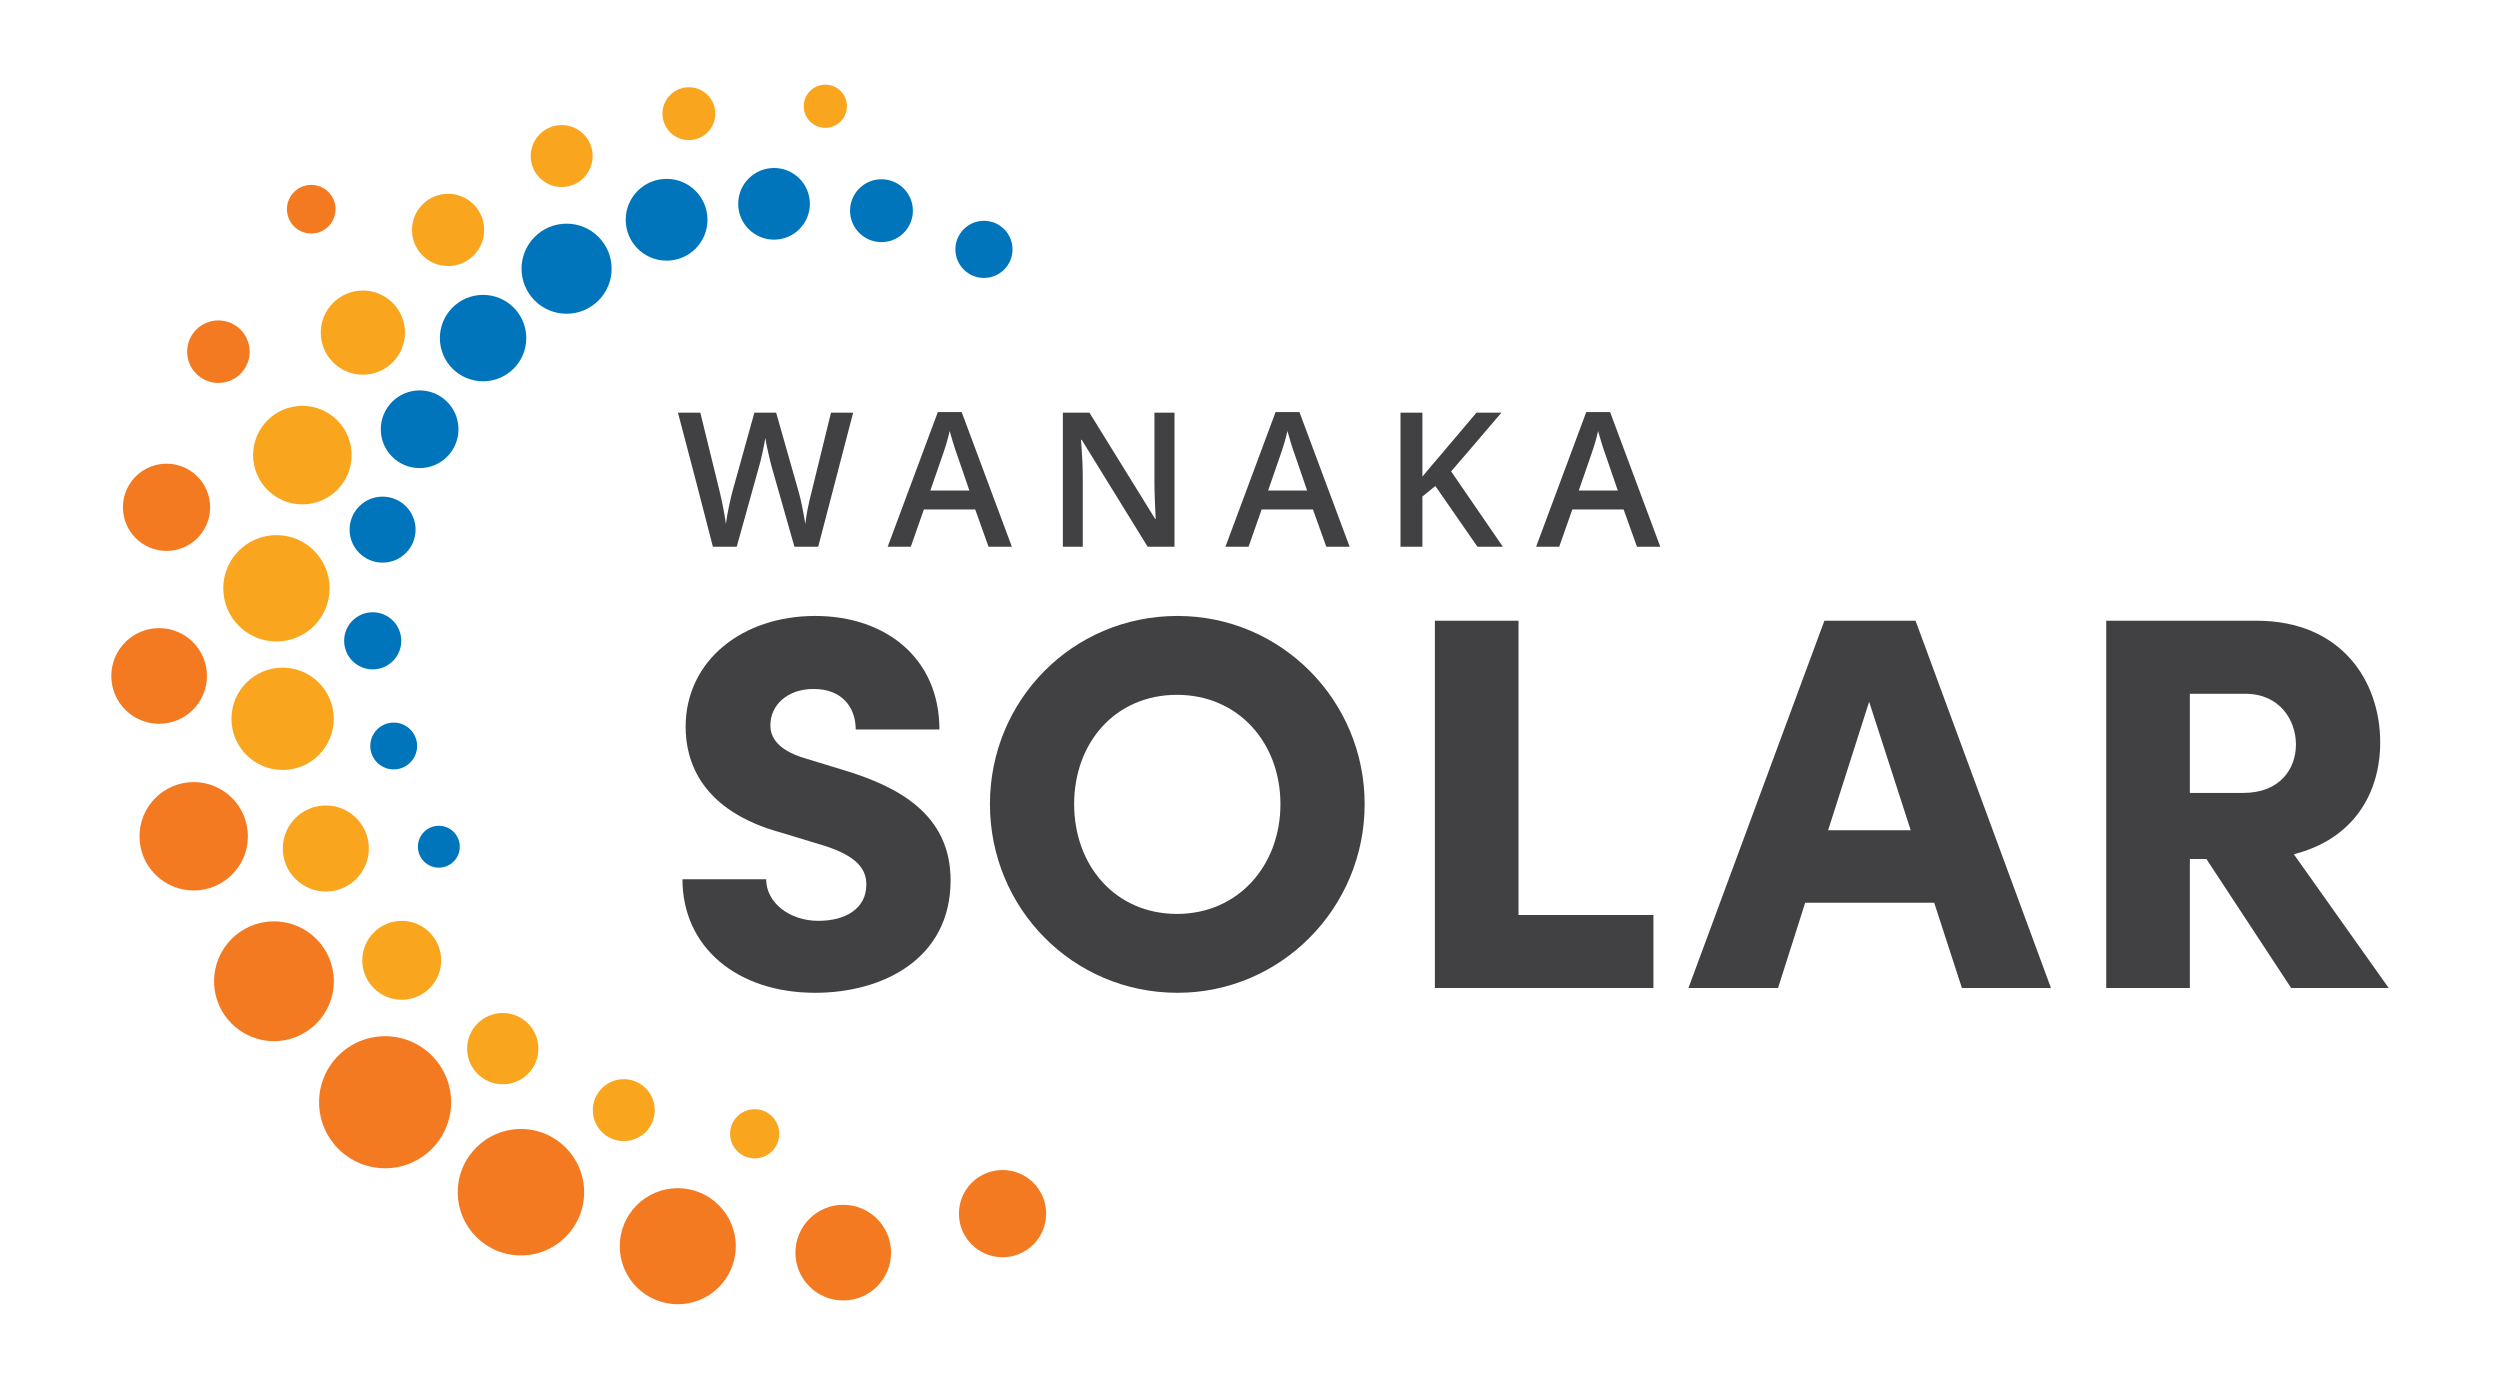 <?xml version="1.0" encoding="UTF-8" standalone="no"?>
<!DOCTYPE svg PUBLIC "-//W3C//DTD SVG 1.1//EN" "http://www.w3.org/Graphics/SVG/1.1/DTD/svg11.dtd">
<svg xmlns="http://www.w3.org/2000/svg" xmlns:xlink="http://www.w3.org/1999/xlink" version="1.1" width="765.354pt" height="425.197pt" viewBox="0 0 765.354 425.197">
<g enable-background="new">
<g id="Layer-1" data-name="Layer 1">
<clipPath id="cp0">
<path transform="matrix(1,0,0,-1,0,425.197)" d="M 0 425.197 L 765.354 425.197 L 765.354 0 L 0 0 Z "/>
</clipPath>
<g clip-path="url(#cp0)">
<path transform="matrix(1,0,0,-1,250.488,167.375)" d="M 0 0 L -7.283 0 L -14.245 24.479 C -14.549 25.554 -14.918 27.094 -15.368 29.099 C -15.817 31.12 -16.089 32.516 -16.186 33.302 C -16.378 32.115 -16.683 30.542 -17.1 28.65 C -17.517 26.725 -17.87 25.313 -18.159 24.383 L -24.944 0 L -32.243 0 L -37.553 20.565 L -42.942 41.049 L -36.093 41.049 L -30.222 17.132 C -29.308 13.298 -28.65 9.914 -28.265 6.962 C -28.056 8.566 -27.751 10.331 -27.334 12.304 C -26.917 14.277 -26.548 15.849 -26.211 17.068 L -19.539 41.049 L -12.881 41.049 L -6.032 16.972 C -5.374 14.726 -4.684 11.405 -3.946 6.962 C -3.674 9.657 -3 13.058 -1.925 17.196 L 3.914 41.049 L 10.699 41.049 Z " fill="#414042"/>
<path transform="matrix(1,0,0,-1,296.766,150.179)" d="M 0 0 L -3.833 11.165 C -4.123 11.902 -4.507 13.089 -5.005 14.694 C -5.502 16.314 -5.839 17.485 -6.031 18.239 C -6.529 15.945 -7.283 13.41 -8.245 10.684 L -11.951 0 Z M 5.871 -17.196 L 1.781 -5.791 L -13.924 -5.791 L -17.934 -17.196 L -25.008 -17.196 L -9.657 24.03 L -2.358 24.03 L 13.009 -17.196 Z " fill="#414042"/>
<path transform="matrix(1,0,0,-1,359.567,167.375)" d="M 0 0 L -8.229 0 L -28.409 32.724 L -28.633 32.724 L -28.489 30.896 C -28.232 27.398 -28.088 24.222 -28.088 21.335 L -28.088 0 L -34.184 0 L -34.184 41.049 L -26.051 41.049 L -5.919 8.502 L -5.759 8.502 C -5.791 8.951 -5.855 10.523 -5.983 13.218 C -6.08 15.913 -6.144 18.03 -6.144 19.538 L -6.144 41.049 L 0 41.049 Z " fill="#414042"/>
<path transform="matrix(1,0,0,-1,400.167,150.179)" d="M 0 0 L -3.833 11.165 C -4.122 11.902 -4.507 13.089 -5.005 14.694 C -5.502 16.314 -5.839 17.485 -6.031 18.239 C -6.528 15.945 -7.282 13.41 -8.245 10.684 L -11.95 0 Z M 5.871 -17.196 L 1.781 -5.791 L -13.923 -5.791 L -17.934 -17.196 L -25.008 -17.196 L -9.656 24.03 L -2.357 24.03 L 13.01 -17.196 Z " fill="#414042"/>
<path transform="matrix(1,0,0,-1,460.081,167.375)" d="M 0 0 L -7.78 0 L -20.661 18.592 L -24.623 15.368 L -24.623 0 L -31.328 0 L -31.328 41.049 L -24.623 41.049 L -24.623 21.463 C -22.795 23.709 -20.966 25.858 -19.153 27.944 L -8.068 41.049 L -.433 41.049 C -7.588 32.628 -12.736 26.628 -15.833 23.067 Z " fill="#414042"/>
<path transform="matrix(1,0,0,-1,495.275,150.179)" d="M 0 0 L -3.834 11.165 C -4.123 11.902 -4.508 13.089 -5.005 14.694 C -5.502 16.314 -5.839 17.485 -6.031 18.239 C -6.528 15.945 -7.283 13.41 -8.245 10.684 L -11.951 0 Z M 5.871 -17.196 L 1.78 -5.791 L -13.924 -5.791 L -17.934 -17.196 L -25.008 -17.196 L -9.657 24.03 L -2.358 24.03 L 13.01 -17.196 Z " fill="#414042"/>
<path transform="matrix(1,0,0,-1,208.93,269.18)" d="M 0 0 L 25.625 0 C 25.625 -7.182 32.797 -12.728 41.605 -12.728 C 49.937 -12.728 56.292 -8.979 56.292 -1.636 C 56.292 2.776 53.855 6.849 43.889 10.12 L 30.514 14.191 C 5.708 20.888 .971 36.06 .971 46.674 C .971 66.906 18.281 80.613 40.634 80.613 C 62.17 80.613 78.662 67.724 78.662 45.856 L 53.038 45.856 C 53.038 52.543 48.949 58.259 40.141 58.259 C 32.15 58.259 26.919 53.361 26.919 47.159 C 26.919 44.876 27.584 39.816 38.028 36.877 L 49.767 33.291 C 65.765 28.393 82.087 20.069 82.087 -.324 C 82.087 -24.483 61.199 -34.757 40.634 -34.757 C 16.646 -34.757 0 -20.727 0 0 " fill="#414042"/>
<path transform="matrix(1,0,0,-1,391.998,246.171)" d="M 0 0 C 0 18.767 -12.897 33.453 -31.672 33.453 C -50.601 33.453 -63.158 18.767 -63.158 0 C -63.158 -18.767 -50.601 -33.615 -31.672 -33.615 C -12.897 -33.615 0 -18.767 0 0 M -88.936 0 C -88.936 31.817 -63.652 57.604 -31.502 57.604 C .153 57.604 25.778 31.817 25.778 0 C 25.778 -31.826 .153 -57.766 -31.502 -57.766 C -63.652 -57.766 -88.936 -31.826 -88.936 0 " fill="#414042"/>
<path transform="matrix(1,0,0,-1,439.277,190.033)" d="M 0 0 L 25.607 0 L 25.607 -90.086 L 66.906 -90.086 L 66.906 -112.439 L 0 -112.439 Z " fill="#414042"/>
<path transform="matrix(1,0,0,-1,584.948,254.17)" d="M 0 0 L -12.728 39.331 L -25.284 0 Z M 7.189 -22.191 L -32.304 -22.191 L -40.617 -48.302 L -68.048 -48.302 L -26.426 64.138 L 1.482 64.138 L 42.935 -48.302 L 15.675 -48.302 Z " fill="#414042"/>
<path transform="matrix(1,0,0,-1,670.408,242.746)" d="M 0 0 L 16.322 0 C 27.584 0 32.474 7.343 32.474 14.848 C 32.474 22.361 27.431 30.352 16.986 30.352 L 0 30.352 Z M 5.061 -20.232 L 0 -20.232 L 0 -59.726 L -25.607 -59.726 L -25.607 52.714 L 20.411 52.714 C 46.513 52.714 58.269 34.109 58.269 15.504 C 58.269 -.324 49.937 -14.192 31.826 -18.768 L 60.875 -59.726 L 31.009 -59.726 Z " fill="#414042"/>
<path transform="matrix(1,0,0,-1,161.118,103.503)" d="M 0 0 C 0 7.307 -5.923 13.229 -13.229 13.229 C -20.536 13.229 -26.459 7.307 -26.459 0 C -26.459 -7.307 -20.536 -13.229 -13.229 -13.229 C -5.923 -13.229 0 -7.307 0 0 " fill="#0175bc"/>
<path transform="matrix(1,0,0,-1,187.244,82.262)" d="M 0 0 C 0 7.617 -6.174 13.791 -13.791 13.791 C -21.407 13.791 -27.582 7.617 -27.582 0 C -27.582 -7.616 -21.407 -13.791 -13.791 -13.791 C -6.174 -13.791 0 -7.616 0 0 " fill="#0175bc"/>
<path transform="matrix(1,0,0,-1,216.593,67.278)" d="M 0 0 C 0 6.914 -5.604 12.519 -12.519 12.519 C -19.432 12.519 -25.037 6.914 -25.037 0 C -25.037 -6.914 -19.432 -12.519 -12.519 -12.519 C -5.604 -12.519 0 -6.914 0 0 " fill="#0175bc"/>
<path transform="matrix(1,0,0,-1,140.36,131.414)" d="M 0 0 C 0 6.569 -5.325 11.894 -11.894 11.894 C -18.462 11.894 -23.788 6.569 -23.788 0 C -23.788 -6.569 -18.462 -11.894 -11.894 -11.894 C -5.325 -11.894 0 -6.569 0 0 " fill="#0175bc"/>
<path transform="matrix(1,0,0,-1,247.936,62.398)" d="M 0 0 C 0 6.06 -4.912 10.972 -10.972 10.972 C -17.031 10.972 -21.943 6.06 -21.943 0 C -21.943 -6.06 -17.031 -10.972 -10.972 -10.972 C -4.912 -10.972 0 -6.06 0 0 " fill="#0175bc"/>
<path transform="matrix(1,0,0,-1,279.477,64.503)" d="M 0 0 C 0 5.314 -4.308 9.623 -9.623 9.623 C -14.937 9.623 -19.245 5.314 -19.245 0 C -19.245 -5.314 -14.937 -9.623 -9.623 -9.623 C -4.308 -9.623 0 -5.314 0 0 " fill="#0175bc"/>
<path transform="matrix(1,0,0,-1,127.228,162.141)" d="M 0 0 C 0 5.58 -4.523 10.104 -10.103 10.104 C -15.683 10.104 -20.207 5.58 -20.207 0 C -20.207 -5.58 -15.683 -10.103 -10.103 -10.103 C -4.523 -10.103 0 -5.58 0 0 " fill="#0175bc"/>
<path transform="matrix(1,0,0,-1,309.978,76.343)" d="M 0 0 C 0 4.83 -3.916 8.746 -8.746 8.746 C -13.577 8.746 -17.493 4.83 -17.493 0 C -17.493 -4.831 -13.577 -8.746 -8.746 -8.746 C -3.916 -8.746 0 -4.831 0 0 " fill="#0175bc"/>
<path transform="matrix(1,0,0,-1,122.847,196.183)" d="M 0 0 C 0 4.83 -3.916 8.746 -8.746 8.746 C -13.577 8.746 -17.493 4.83 -17.493 0 C -17.493 -4.831 -13.577 -8.747 -8.746 -8.747 C -3.916 -8.747 0 -4.831 0 0 " fill="#0175bc"/>
<path transform="matrix(1,0,0,-1,127.696,228.381)" d="M 0 0 C 0 3.959 -3.21 7.169 -7.169 7.169 C -11.128 7.169 -14.338 3.959 -14.338 0 C -14.338 -3.96 -11.128 -7.169 -7.169 -7.169 C -3.21 -7.169 0 -3.96 0 0 " fill="#0175bc"/>
<path transform="matrix(1,0,0,-1,140.762,259.218)" d="M 0 0 C 0 3.542 -2.871 6.412 -6.412 6.412 C -9.954 6.412 -12.825 3.542 -12.825 0 C -12.825 -3.541 -9.954 -6.412 -6.412 -6.412 C -2.871 -6.412 0 -3.541 0 0 " fill="#0175bc"/>
<path transform="matrix(1,0,0,-1,100.905,180.097)" d="M 0 0 C 0 8.989 -7.287 16.276 -16.276 16.276 C -25.266 16.276 -32.553 8.989 -32.553 0 C -32.553 -8.989 -25.266 -16.277 -16.276 -16.277 C -7.287 -16.277 0 -8.989 0 0 " fill="#faa51e"/>
<path transform="matrix(1,0,0,-1,107.649,139.329)" d="M 0 0 C 0 8.33 -6.752 15.082 -15.082 15.082 C -23.411 15.082 -30.164 8.33 -30.164 0 C -30.164 -8.33 -23.411 -15.082 -15.082 -15.082 C -6.752 -15.082 0 -8.33 0 0 " fill="#faa51e"/>
<path transform="matrix(1,0,0,-1,102.181,220.055)" d="M 0 0 C 0 8.65 -7.012 15.663 -15.662 15.663 C -24.312 15.663 -31.324 8.65 -31.324 0 C -31.324 -8.649 -24.312 -15.662 -15.662 -15.662 C -7.012 -15.662 0 -8.649 0 0 " fill="#faa51e"/>
<path transform="matrix(1,0,0,-1,123.981,101.827)" d="M 0 0 C 0 7.118 -5.771 12.889 -12.889 12.889 C -20.007 12.889 -25.778 7.118 -25.778 0 C -25.778 -7.119 -20.007 -12.889 -12.889 -12.889 C -5.771 -12.889 0 -7.119 0 0 " fill="#faa51e"/>
<path transform="matrix(1,0,0,-1,112.924,259.756)" d="M 0 0 C 0 7.275 -5.898 13.174 -13.174 13.174 C -20.45 13.174 -26.348 7.275 -26.348 0 C -26.348 -7.276 -20.45 -13.175 -13.174 -13.175 C -5.898 -13.175 0 -7.276 0 0 " fill="#faa51e"/>
<path transform="matrix(1,0,0,-1,148.232,70.393)" d="M 0 0 C 0 6.105 -4.95 11.055 -11.055 11.055 C -17.161 11.055 -22.11 6.105 -22.11 0 C -22.11 -6.105 -17.161 -11.055 -11.055 -11.055 C -4.95 -11.055 0 -6.105 0 0 " fill="#faa51e"/>
<path transform="matrix(1,0,0,-1,135.06,293.992)" d="M 0 0 C 0 6.669 -5.406 12.075 -12.075 12.075 C -18.744 12.075 -24.15 6.669 -24.15 0 C -24.15 -6.669 -18.744 -12.075 -12.075 -12.075 C -5.406 -12.075 0 -6.669 0 0 " fill="#faa51e"/>
<path transform="matrix(1,0,0,-1,164.829,321.035)" d="M 0 0 C 0 6.026 -4.886 10.912 -10.913 10.912 C -16.939 10.912 -21.825 6.026 -21.825 0 C -21.825 -6.026 -16.939 -10.912 -10.913 -10.912 C -4.886 -10.912 0 -6.026 0 0 " fill="#faa51e"/>
<path transform="matrix(1,0,0,-1,200.443,339.859)" d="M 0 0 C 0 5.234 -4.244 9.478 -9.478 9.478 C -14.712 9.478 -18.956 5.234 -18.956 0 C -18.956 -5.234 -14.712 -9.479 -9.478 -9.479 C -4.244 -9.479 0 -5.234 0 0 " fill="#faa51e"/>
<path transform="matrix(1,0,0,-1,238.568,347.1)" d="M 0 0 C 0 4.159 -3.371 7.53 -7.53 7.53 C -11.688 7.53 -15.06 4.159 -15.06 0 C -15.06 -4.158 -11.688 -7.529 -7.53 -7.529 C -3.371 -7.529 0 -4.158 0 0 " fill="#faa51e"/>
<path transform="matrix(1,0,0,-1,181.438,47.772)" d="M 0 0 C 0 5.237 -4.245 9.481 -9.481 9.481 C -14.718 9.481 -18.963 5.237 -18.963 0 C -18.963 -5.236 -14.718 -9.481 -9.481 -9.481 C -4.245 -9.481 0 -5.236 0 0 " fill="#faa51e"/>
<path transform="matrix(1,0,0,-1,218.986,34.797)" d="M 0 0 C 0 4.469 -3.623 8.091 -8.091 8.091 C -12.56 8.091 -16.182 4.469 -16.182 0 C -16.182 -4.469 -12.56 -8.091 -8.091 -8.091 C -3.623 -8.091 0 -4.469 0 0 " fill="#faa51e"/>
<path transform="matrix(1,0,0,-1,259.278,32.529)" d="M 0 0 C 0 3.65 -2.959 6.608 -6.608 6.608 C -10.258 6.608 -13.217 3.65 -13.217 0 C -13.217 -3.649 -10.258 -6.608 -6.608 -6.608 C -2.959 -6.608 0 -3.649 0 0 " fill="#faa51e"/>
<path transform="matrix(1,0,0,-1,102.208,300.403)" d="M 0 0 C 0 10.127 -8.209 18.336 -18.335 18.336 C -28.461 18.336 -36.67 10.127 -36.67 0 C -36.67 -10.126 -28.461 -18.335 -18.335 -18.335 C -8.209 -18.335 0 -10.126 0 0 " fill="#f47a21"/>
<path transform="matrix(1,0,0,-1,178.833,364.988)" d="M 0 0 C 0 10.688 -8.664 19.352 -19.352 19.352 C -30.04 19.352 -38.704 10.688 -38.704 0 C -38.704 -10.688 -30.04 -19.353 -19.352 -19.353 C -8.664 -19.353 0 -10.688 0 0 " fill="#f47a21"/>
<path transform="matrix(1,0,0,-1,138.112,337.441)" d="M 0 0 C 0 11.165 -9.051 20.216 -20.216 20.216 C -31.38 20.216 -40.432 11.165 -40.432 0 C -40.432 -11.165 -31.38 -20.216 -20.216 -20.216 C -9.051 -20.216 0 -11.165 0 0 " fill="#f47a21"/>
<path transform="matrix(1,0,0,-1,75.893,256.023)" d="M 0 0 C 0 9.164 -7.429 16.594 -16.593 16.594 C -25.757 16.594 -33.187 9.164 -33.187 0 C -33.187 -9.164 -25.757 -16.593 -16.593 -16.593 C -7.429 -16.593 0 -9.164 0 0 " fill="#f47a21"/>
<path transform="matrix(1,0,0,-1,225.257,381.513)" d="M 0 0 C 0 9.811 -7.953 17.764 -17.764 17.764 C -27.574 17.764 -35.527 9.811 -35.527 0 C -35.527 -9.811 -27.574 -17.764 -17.764 -17.764 C -7.953 -17.764 0 -9.811 0 0 " fill="#f47a21"/>
<path transform="matrix(1,0,0,-1,63.358,206.937)" d="M 0 0 C 0 8.087 -6.556 14.644 -14.644 14.644 C -22.73 14.644 -29.287 8.087 -29.287 0 C -29.287 -8.087 -22.73 -14.644 -14.644 -14.644 C -6.556 -14.644 0 -8.087 0 0 " fill="#f47a21"/>
<path transform="matrix(1,0,0,-1,272.794,383.484)" d="M 0 0 C 0 8.088 -6.556 14.644 -14.644 14.644 C -22.731 14.644 -29.287 8.088 -29.287 0 C -29.287 -8.087 -22.731 -14.643 -14.644 -14.643 C -6.556 -14.643 0 -8.087 0 0 " fill="#f47a21"/>
<path transform="matrix(1,0,0,-1,64.335,155.302)" d="M 0 0 C 0 7.374 -5.978 13.352 -13.352 13.352 C -20.726 13.352 -26.704 7.374 -26.704 0 C -26.704 -7.374 -20.726 -13.352 -13.352 -13.352 C -5.978 -13.352 0 -7.374 0 0 " fill="#f47a21"/>
<path transform="matrix(1,0,0,-1,320.27,371.543)" d="M 0 0 C 0 7.374 -5.978 13.352 -13.352 13.352 C -20.726 13.352 -26.704 7.374 -26.704 0 C -26.704 -7.374 -20.726 -13.352 -13.352 -13.352 C -5.978 -13.352 0 -7.374 0 0 " fill="#f47a21"/>
<path transform="matrix(1,0,0,-1,76.433,107.668)" d="M 0 0 C 0 5.287 -4.286 9.572 -9.572 9.572 C -14.859 9.572 -19.145 5.287 -19.145 0 C -19.145 -5.287 -14.859 -9.572 -9.572 -9.572 C -4.286 -9.572 0 -5.287 0 0 " fill="#f47a21"/>
<path transform="matrix(1,0,0,-1,102.73,64.046)" d="M 0 0 C 0 4.112 -3.333 7.445 -7.446 7.445 C -11.558 7.445 -14.891 4.112 -14.891 0 C -14.891 -4.112 -11.558 -7.446 -7.446 -7.446 C -3.333 -7.446 0 -4.112 0 0 " fill="#f47a21"/>
</g>
</g>
</g>
</svg>

